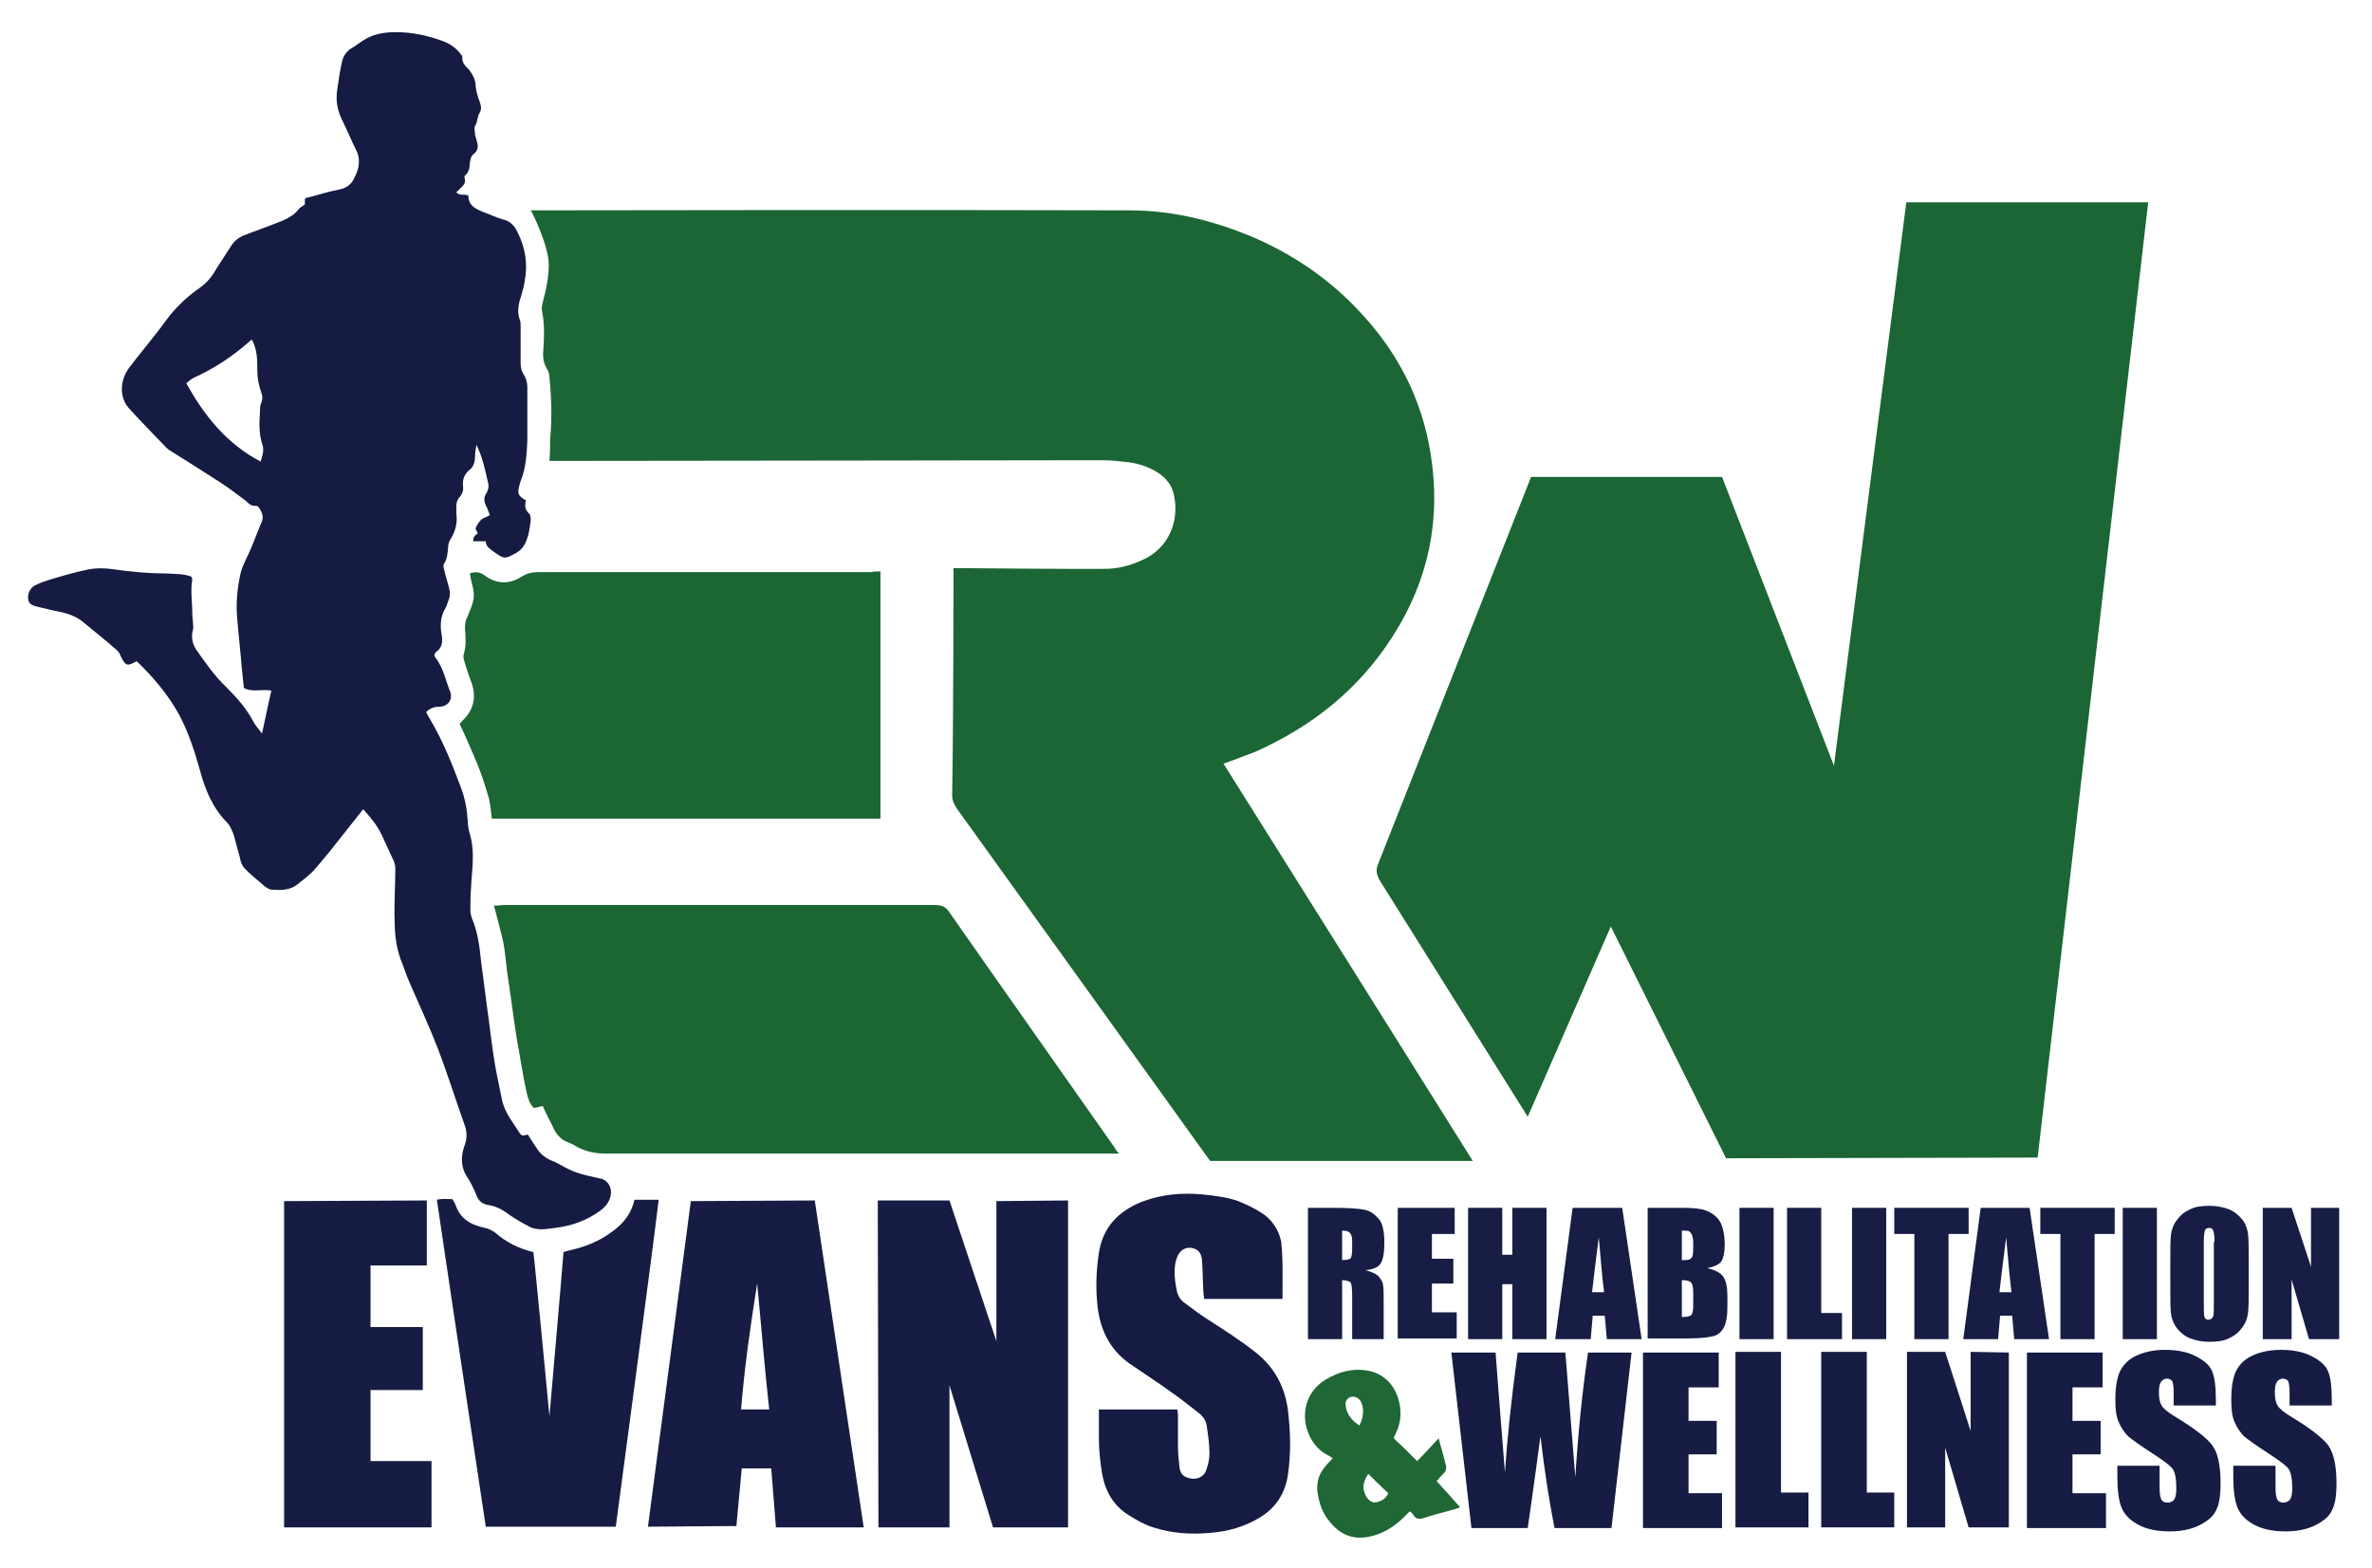 <?xml version="1.0" encoding="utf-8"?>
<svg xmlns="http://www.w3.org/2000/svg" xmlns:xlink="http://www.w3.org/1999/xlink" version="1.1" id="Layer_1" x="0px" y="0px" viewBox="0 0 354 234" style="enable-background:new 0 0 354 234;">
<style type="text/css">
	.st0{fill:#1B6634;}
	.st1{fill:#151B42;}
	.st2{fill:#1C6634;}
	.st3{fill:#161C43;}
	.st4{fill:#151B43;}
	.st5{fill:#1F6735;}
	.st6{fill:#171D44;}
</style>
<path class="st0" d="M273.7,114.3l10.8-84.1h36.1l-16.5,142.6l-46.5,0.1l-17.2-34.6L228,166.7c0,0-14.9-23.8-22.1-35.3&#xA;	c-0.5-0.9-0.6-1.6-0.2-2.5c4.1-10.4,22.8-57.7,22.8-57.7H257L273.7,114.3z"/>
<path class="st0" d="M142.3,84.8c0,0,21.4,0.2,23.2,0.1c2-0.1,3.8-0.7,5.6-1.6c3.5-1.9,4.9-5.7,4.1-9.4c-0.4-1.9-1.7-3.1-3.4-3.9&#xA;	c-1.4-0.7-2.9-1-4.4-1.1c-1.3-0.2-2.6-0.2-3.9-0.2c-8,0-61.4,0.1-80.1,0.1c-0.4,0-0.9,0-1.4,0c0.1-1.2,0.1-2.2,0.1-3.2&#xA;	c0.3-3.1,0.2-6.2-0.1-9.3c0-0.5-0.2-1-0.4-1.3c-0.6-1-0.6-2-0.5-2.9c0.1-1.9,0.2-3.7-0.2-5.6c-0.1-0.4,0-0.9,0.1-1.4&#xA;	c0.5-1.8,0.9-3.7,0.9-5.6c0-2.8-2.5-7.9-2.7-8.1c0.4,0,59.9-0.1,89.4,0c6.7,0,13.2,1.7,19.3,4.4c5.7,2.6,10.7,6.1,14.9,10.6&#xA;	c5.7,6,9.4,13.1,10.7,21.3c1.6,9.8-0.3,18.9-5.6,27.2c-5,7.9-12,13.5-20.5,17.3c-0.8,0.3-3.9,1.5-4.8,1.8&#xA;	c3.1,4.9,37.2,59.3,37.2,59.3h-39.2c0,0-32.6-45.4-37.8-52.6c-0.4-0.6-0.7-1.2-0.7-2C142.3,107.8,142.3,84.8,142.3,84.8z"/>
<path class="st1" d="M28.6,86.1c0,0.2,0.1,0.3,0.1,0.4c-0.3,1.7,0,3.4,0,5.1c0,0.5,0.1,1,0.1,1.4c0,0.3,0.1,0.7,0,1&#xA;	c-0.3,1.1-0.1,2.1,0.5,3c1.4,2,2.8,4,4.6,5.7c1.5,1.5,2.9,3.1,3.9,5c0.3,0.6,0.8,1.1,1.3,1.8c0.5-2.2,0.9-4.3,1.4-6.4&#xA;	c-1.3-0.3-2.8,0.3-4.1-0.4c-0.1-0.9-0.2-1.9-0.3-2.8c-0.2-2.5-0.5-5.1-0.7-7.6c-0.2-2.2,0-4.5,0.5-6.7c0.3-1.3,1-2.4,1.5-3.6&#xA;	c0.6-1.4,1.1-2.8,1.7-4.2c0.3-0.8-0.1-1.5-0.5-2.1c-0.1-0.1-0.3-0.2-0.4-0.2c-0.8,0.1-1.1-0.4-1.6-0.8c-1.3-1-2.5-1.9-3.9-2.8&#xA;	c-2.3-1.5-4.7-3-7.1-4.5c-0.3-0.2-0.5-0.3-0.8-0.6c-1.9-2-3.8-3.9-5.6-5.9c-1.4-1.6-1.3-4.1,0-5.9c1.8-2.4,3.8-4.7,5.6-7.2&#xA;	c1.4-1.9,3.1-3.5,5.1-4.9c1-0.7,1.8-1.7,2.4-2.8c0.7-1.1,1.5-2.3,2.2-3.4c0.5-0.8,1.2-1.3,2-1.6c1.5-0.6,3-1.1,4.5-1.7&#xA;	c1.3-0.5,2.7-1,3.6-2.2c0.2-0.3,0.6-0.4,0.9-0.7c0-0.2,0-0.5,0-0.8c0.1-0.1,0.2-0.2,0.4-0.2c1.6-0.4,3.1-0.9,4.7-1.2&#xA;	c1-0.2,1.8-0.7,2.2-1.6c0.8-1.4,1.1-2.9,0.3-4.4c-0.7-1.4-1.3-2.9-2-4.3s-1-2.8-0.8-4.4c0.2-1.4,0.4-2.8,0.7-4.2&#xA;	c0.2-1.1,0.8-1.9,1.8-2.4c0.4-0.3,0.9-0.6,1.3-0.9c1.5-1,3.1-1.3,5-1.3c2.4,0,4.7,0.5,6.9,1.3c1.1,0.4,2,1,2.7,1.9&#xA;	C68.8,8.2,69,8.3,69,8.5c-0.1,0.9,0.5,1.4,1,1.9c0.6,0.8,1,1.6,1,2.6c0.1,0.7,0.3,1.5,0.6,2.2c0.2,0.6,0.3,1.1,0,1.6&#xA;	c-0.4,0.6-0.3,1.4-0.7,2c-0.2,0.3,0,0.8,0,1.3c0.1,0.4,0.2,0.8,0.3,1.1c0.2,0.6,0.1,1.3-0.4,1.7c-0.6,0.4-0.6,1-0.7,1.6&#xA;	c0,0.8-0.3,1.4-0.8,1.8c0.2,1.1,0.2,1.1-1.2,2.4c0.5,0.6,1.2,0.2,1.8,0.5c0,1.4,0.9,1.9,2.1,2.4c1.1,0.4,2.1,0.9,3.2,1.2&#xA;	c0.9,0.2,1.6,0.9,2,1.8c1.2,2.3,1.6,4.8,1.1,7.4c-0.1,0.7-0.3,1.4-0.5,2.1c-0.4,1.2-0.7,2.4-0.2,3.7c0.1,0.3,0.1,0.7,0.1,1.1&#xA;	c0,1.8,0,3.5,0,5.3c0,0.6,0.1,1.1,0.4,1.6c0.4,0.6,0.6,1.3,0.6,2c0,2.7,0,5.4,0,8c-0.1,2-0.2,4.1-1,6c-0.1,0.2-0.1,0.5-0.2,0.7&#xA;	c-0.3,1.2-0.2,1.5,1,2.2c-0.2,0.7-0.2,1.4,0.5,2c0.2,0.2,0.2,0.7,0.2,1c-0.1,0.8-0.2,1.6-0.4,2.3c-0.3,1-0.7,1.9-1.7,2.5&#xA;	c-1.8,1-1.8,1-3.5-0.2c-0.5-0.4-1.1-0.7-1.1-1.5c-0.6,0-1.3,0-1.9,0c0.1-0.7,0.1-0.7,0.7-1.2c-0.1-0.3-0.4-0.6-0.3-0.8&#xA;	c0.2-0.5,0.5-0.9,0.8-1.2c0.3-0.3,0.8-0.4,1.3-0.7c-0.2-0.6-0.4-1.1-0.6-1.5c-0.3-0.6-0.3-1.2,0.1-1.8c0.3-0.5,0.4-1.1,0.2-1.7&#xA;	c-0.4-1.8-0.8-3.7-1.7-5.5c-0.1,0.7-0.2,1.1-0.2,1.6c0,0.9-0.2,1.7-0.9,2.2c-0.7,0.6-1,1.4-0.9,2.3c0.1,0.7-0.1,1.3-0.6,1.8&#xA;	c-0.3,0.4-0.4,0.8-0.4,1.3c0,0.3,0,0.6,0,1c0.2,1.4-0.1,2.6-0.8,3.8c-0.2,0.3-0.4,0.7-0.4,1.1c-0.1,0.9-0.1,1.8-0.6,2.6&#xA;	c-0.2,0.2-0.1,0.7,0,1c0.2,0.9,0.5,1.8,0.7,2.6c0.2,0.7,0.2,1.3-0.1,2c-0.2,0.5-0.3,1-0.6,1.4c-0.6,1.2-0.6,2.4-0.4,3.6&#xA;	c0.2,1.1,0.1,2-0.8,2.6c-0.1,0.1-0.2,0.2-0.2,0.3c0,0,0,0.1-0.1,0.2c0.1,0.1,0.1,0.3,0.2,0.4c1.2,1.5,1.5,3.4,2.2,5.1&#xA;	c0.4,1.2-0.4,2.2-1.7,2.2c-0.7,0-1.3,0.2-1.9,0.8c0.2,0.4,0.4,0.8,0.6,1.1c1.9,3.2,3.3,6.7,4.6,10.2c0.6,1.6,0.9,3.2,1,4.9&#xA;	c0,0.8,0.2,1.6,0.4,2.3c0.7,2.6,0.2,5.2,0.1,7.7c-0.1,1.2-0.1,2.3-0.1,3.5c0,0.3,0.1,0.7,0.2,1c0.9,2.1,1.2,4.4,1.4,6.6&#xA;	c0.4,2.8,0.7,5.5,1.1,8.3c0.3,2.4,0.6,4.8,1,7.2c0.3,1.7,0.7,3.4,1,5c0.4,2,1.7,3.5,2.7,5.1c0.4,0.6,0.8,0.1,1.2,0.2&#xA;	c0.4,0.6,0.8,1.3,1.3,2c0.5,0.8,1.2,1.4,2.1,1.8c0.8,0.3,1.5,0.7,2.2,1.1c1.3,0.7,2.7,1.1,4.2,1.4c0.4,0.1,0.9,0.2,1.3,0.3&#xA;	c1,0.4,1.5,1.5,1.2,2.6c-0.2,0.9-0.8,1.6-1.5,2.1c-2,1.5-4.3,2.3-6.8,2.6c-0.7,0.1-1.4,0.2-2,0.2s-1.3-0.1-1.8-0.4&#xA;	c-1-0.5-2-1.1-2.9-1.7c-0.9-0.7-1.9-1.3-3.1-1.5c-0.9-0.1-1.6-0.6-1.9-1.5c-0.4-1-0.9-2-1.5-2.9c-0.9-1.5-0.8-3.1-0.2-4.7&#xA;	c0.3-0.9,0.3-1.8,0-2.7c-1.4-3.9-2.6-7.8-4.1-11.7c-1.2-3.1-2.6-6.1-3.9-9.1c-0.5-1.1-0.9-2.2-1.3-3.3c-0.9-2.1-1.2-4.3-1.2-6.5&#xA;	c-0.1-2.6,0.1-5.3,0.1-7.9c0-0.3-0.1-0.7-0.2-1c-0.6-1.3-1.2-2.6-1.8-3.9c-0.7-1.5-1.7-2.7-2.8-3.9c-1.4,1.8-2.8,3.5-4.2,5.3&#xA;	c-0.9,1.2-1.9,2.3-2.8,3.4c-0.8,1-1.8,1.7-2.8,2.5c-1.1,0.9-2.4,0.9-3.8,0.8c-0.4,0-0.8-0.3-1.1-0.5c-1-0.9-2.1-1.7-3-2.7&#xA;	c-0.4-0.4-0.6-1-0.7-1.6c-0.3-1.1-0.6-2.2-0.9-3.3c-0.2-0.6-0.5-1.3-0.9-1.8c-2.2-2.2-3.3-4.8-4.1-7.7c-0.8-2.9-1.7-5.7-3.1-8.4&#xA;	c-1.7-3.1-3.9-5.7-6.4-8.1c-1.2,0.6-1.6,1-2.4-0.8c-0.1-0.3-0.3-0.6-0.5-0.8c-1.6-1.4-3.2-2.7-4.8-4c-1.1-1-2.4-1.5-3.9-1.8&#xA;	c-1.1-0.2-2.1-0.5-3.1-0.7c-0.7-0.2-1.4-0.3-1.5-1.2c-0.1-0.9,0.4-1.8,1.2-2.1C6,87,6.6,86.8,7.2,86.6c2-0.6,4-1.2,6-1.6&#xA;	c1-0.2,2.1-0.2,3.1-0.1c2.8,0.4,5.6,0.7,8.5,0.7C26,85.7,27.4,85.6,28.6,86.1z M37.6,50.7c-0.2,0.1-0.3,0.2-0.4,0.3&#xA;	c-2.5,2.2-5.2,4-8.3,5.4c-0.4,0.2-0.7,0.5-1.1,0.8c2.7,4.9,6.1,9.1,11.1,11.7c0.3-0.9,0.5-1.7,0.3-2.4c-0.6-1.7-0.5-3.4-0.4-5.1&#xA;	c0-0.4,0-0.9,0.2-1.3c0.2-0.5,0.2-1,0-1.5c-0.4-1.1-0.6-2.2-0.6-3.4C38.4,53.7,38.4,52.2,37.6,50.7z"/>
<path class="st2" d="M167,172.2c-0.6,0-1,0-1.4,0c-25.1,0-50.2,0-75.3,0c-1.4,0-2.8-0.3-4-0.9c-0.5-0.3-1-0.6-1.6-0.8&#xA;	c-1-0.4-1.7-1.2-2.1-2.1c-0.5-1.1-1.1-2.1-1.6-3.3c-0.4,0.1-0.9,0.2-1.3,0.3c-0.7-0.6-0.9-1.5-1.1-2.3c-0.6-2.7-1-5.5-1.5-8.2&#xA;	c-0.5-3.2-0.9-6.5-1.4-9.7c-0.2-1.5-0.3-3.1-0.6-4.6c-0.3-1.4-0.7-2.7-1-4c-0.1-0.4-0.2-0.8-0.4-1.4c0.6,0,1-0.1,1.4-0.1&#xA;	c7.3,0,14.6,0,21.8,0c14.2,0,28.5,0,42.7,0c1,0,1.6,0.3,2.1,1.1c8.1,11.6,16.3,23.2,24.5,34.9C166.4,171.4,166.6,171.8,167,172.2z"/>
<path class="st2" d="M131.4,85.3c0,12.3,0,24.6,0,36.9c-19.3,0-38.6,0-58,0c-0.1-0.9-0.2-1.9-0.4-2.9c-0.5-1.7-1-3.4-1.7-5.1&#xA;	c-0.8-1.9-1.6-3.8-2.5-5.7c-0.1-0.1-0.1-0.3-0.2-0.5c0.1-0.1,0.3-0.2,0.4-0.4c1.7-1.6,2.1-3.5,1.4-5.6c-0.4-1.1-0.8-2.2-1.1-3.3&#xA;	c-0.1-0.3-0.2-0.7-0.1-1c0.4-1.3,0.3-2.5,0.2-3.8c0-0.5,0-1,0.2-1.5c0-0.1,0.1-0.1,0.1-0.2c0.4-1,0.9-2,1-3s-0.3-2.1-0.5-3.1&#xA;	c0-0.2,0-0.3-0.1-0.5c0.8-0.3,1.5-0.2,2.1,0.2c0.1,0.1,0.3,0.2,0.4,0.3c1.7,1.1,3.5,1.1,5.2,0c0.8-0.5,1.6-0.7,2.5-0.7&#xA;	c16.6,0,33.1,0,49.7,0C130.4,85.3,130.8,85.3,131.4,85.3z"/>
<polygon class="st3" points="159.4,228 148.2,228 141.7,206.8 141.7,228 131.1,228 131,179.2 141.7,179.2 148.7,200.2 148.7,179.3 &#xA;	159.4,179.2"/>
<path class="st3" d="M128.9,228h-13.1l-0.7-8.8h-4.4l-0.8,8.6l-13.2,0.1l6.4-48.6l18.5-0.1L128.9,228z M113,191.6&#xA;	c-1,6.3-1.9,12.5-2.4,18.8c1.5,0,2.8,0,4.2,0C114.1,204.1,113.6,197.8,113,191.6z"/>
<path class="st4" d="M191.4,193.9c-4,0-7.8,0-11.7,0c0-0.3-0.1-0.6-0.1-1c-0.1-1.6-0.1-3.1-0.2-4.7c-0.1-1.1-0.5-1.7-1.5-1.9&#xA;	c-0.9-0.2-1.8,0.3-2.2,1.3c-0.3,0.7-0.4,1.5-0.4,2.2c0,0.9,0.1,1.8,0.3,2.7c0.1,0.8,0.5,1.5,1.2,2c1.1,0.8,2.1,1.6,3.2,2.3&#xA;	c2.5,1.6,5,3.2,7.3,5c2.8,2.2,4.4,5,4.9,8.6c0.4,3.3,0.5,6.5,0,9.8c-0.4,2.8-1.9,5-4.3,6.4c-2.2,1.3-4.6,2-7.1,2.2&#xA;	c-3,0.3-5.9,0.1-8.7-0.8c-1.3-0.4-2.5-1.1-3.6-1.8c-2.3-1.4-3.5-3.5-4-6.1c-0.3-1.8-0.5-3.6-0.5-5.5c0-1.4,0-2.8,0-4.2&#xA;	c3.9,0,7.8,0,11.7,0c0,0.2,0.1,0.5,0.1,0.8c0,1.5,0,3,0,4.6c0,1,0.1,2,0.2,3c0.1,1.2,0.6,1.7,1.7,1.9c1,0.2,2-0.3,2.3-1.2&#xA;	c0.3-0.8,0.5-1.7,0.5-2.5c0-1.4-0.2-2.8-0.4-4.1c-0.1-0.8-0.5-1.4-1.1-1.9c-1.3-1-2.5-2-3.8-2.9c-2.2-1.6-4.5-3.1-6.7-4.6&#xA;	c-2.9-2.1-4.3-5-4.7-8.5c-0.3-2.7-0.2-5.3,0.2-8c0.6-3.8,2.9-6.2,6.4-7.6c2.9-1.1,5.9-1.4,9.1-1.1c1.8,0.2,3.6,0.4,5.3,1&#xA;	c1.2,0.5,2.3,1,3.4,1.7c1.6,1,2.6,2.5,3,4.3C191.5,188,191.4,191,191.4,193.9z"/>
<path class="st3" d="M84.1,186.9c0.3-0.1,0.7-0.2,1.1-0.3c2.2-0.5,4.2-1.3,6.1-2.7c1.7-1.2,2.9-2.7,3.4-4.8c1.2,0,2.3,0,3.6,0&#xA;	c-0.6,5.4-6.4,48.8-6.4,48.8H72.5c0,0-4.9-32.5-7.3-48.8c0.7-0.2,1.5-0.1,2.3-0.1c0.2,0.3,0.4,0.6,0.5,0.9c0.7,2.1,2.4,3,4.4,3.4&#xA;	c0.5,0.1,1.1,0.4,1.5,0.7c1.6,1.4,3.5,2.4,5.7,2.9c0.2,1.3,2.4,24.5,2.4,24.5S84,188.5,84.1,186.9z"/>
<polygon class="st3" points="63.7,179.2 63.7,188.9 55.3,188.9 55.3,198.1 63.1,198.1 63.1,207.5 55.3,207.5 55.3,218.1 64.4,218.1 &#xA;	64.4,228 42.4,228 42.4,179.3"/>
<path class="st5" d="M214.7,214.7c0.4,1.5,0.8,2.8,1.1,4.1c0.1,0.4,0,0.8-0.3,1.1c-0.4,0.4-0.7,0.7-1.1,1.2c1.2,1.3,2.3,2.5,3.5,3.9&#xA;	c-0.3,0.1-0.5,0.2-0.8,0.3c-1.5,0.4-3.1,0.8-4.6,1.3c-0.7,0.2-1.2,0.2-1.6-0.5c-0.1-0.2-0.3-0.3-0.5-0.5c-0.4,0.4-0.7,0.7-1.1,1.1&#xA;	c-1.4,1.3-3,2.3-5,2.7c-2.5,0.5-4.4-0.4-5.9-2.3c-1.1-1.3-1.6-2.9-1.8-4.6c-0.1-1.4,0.3-2.6,1.2-3.6c0.3-0.4,0.7-0.8,1.1-1.2&#xA;	c-0.3-0.2-0.5-0.4-0.8-0.5c-3.8-2-5-8.4-0.2-11.3c1.9-1.1,3.9-1.7,6.2-1.3c2.9,0.5,4.7,2.9,4.9,6c0.1,1.4-0.3,2.7-1,4&#xA;	c0.1,0.2,0.2,0.3,0.3,0.4c1.1,1,2.1,2,3.2,3.1C212.6,217,213.6,215.9,214.7,214.7z M204.2,220c-0.9,1.4-0.9,2.3-0.3,3.4&#xA;	c0.5,0.8,1.1,1.1,2,0.7c0.6-0.2,1-0.6,1.3-1.2C206.2,222,205.2,221,204.2,220z M202.9,212.8c0.4-0.9,0.6-1.7,0.5-2.6&#xA;	c-0.1-0.6-0.3-1.2-0.8-1.5c-0.7-0.5-1.7-0.1-1.8,0.8c0,0.3,0.1,0.5,0.1,0.8C201.2,211.3,201.8,212.1,202.9,212.8z"/>
<path class="st6" d="M195.2,180.3h3.6c2.4,0,4,0.1,4.9,0.3s1.5,0.7,2.1,1.4s0.8,2,0.8,3.6c0,1.5-0.2,2.5-0.6,3.1&#xA;	c-0.4,0.5-1.1,0.8-2.2,0.9c1,0.3,1.7,0.6,2,1s0.6,0.8,0.6,1.2c0.1,0.4,0.1,1.3,0.1,2.9v5.2h-4.7v-6.5c0-1-0.1-1.7-0.2-1.9&#xA;	s-0.6-0.4-1.3-0.4v8.8h-5.1L195.2,180.3L195.2,180.3z M200.3,183.7v4.4c0.6,0,1-0.1,1.2-0.2s0.3-0.7,0.3-1.5v-1.1&#xA;	c0-0.6-0.1-1-0.3-1.2C201.3,183.8,200.9,183.7,200.3,183.7z"/>
<path class="st6" d="M208.6,180.3h8.5v3.9h-3.4v3.7h3.2v3.7h-3.2v4.3h3.7v3.9h-8.8V180.3z"/>
<path class="st6" d="M230.8,180.3v19.6h-5.1v-8.2h-1.5v8.2h-5.1v-19.6h5.1v7h1.5v-7H230.8z"/>
<path class="st6" d="M242.1,180.3l2.9,19.6h-5.2l-0.3-3.5h-1.8l-0.3,3.5h-5.3l2.6-19.6H242.1z M239.4,192.9c-0.3-2.2-0.5-5-0.8-8.2&#xA;	c-0.5,3.8-0.8,6.5-1,8.2H239.4z"/>
<path class="st6" d="M245.9,180.3h5.1c1.6,0,2.8,0.1,3.6,0.4s1.5,0.8,2,1.5c0.5,0.8,0.8,2,0.8,3.7c0,1.1-0.2,1.9-0.5,2.4&#xA;	c-0.4,0.5-1.1,0.8-2.1,1c1.2,0.3,2,0.7,2.4,1.3s0.6,1.6,0.6,2.8v1.8c0,1.3-0.2,2.3-0.5,2.9c-0.3,0.6-0.8,1.1-1.4,1.3s-2,0.4-4.1,0.4&#xA;	h-5.9V180.3z M251,183.7v4.4c0.2,0,0.4,0,0.5,0c0.5,0,0.8-0.1,1-0.4s0.2-0.9,0.2-2.1c0-0.6-0.1-1-0.2-1.3c-0.1-0.2-0.3-0.4-0.4-0.5&#xA;	C251.9,183.7,251.5,183.7,251,183.7z M251,191.1v5.5c0.7,0,1.2-0.1,1.4-0.3s0.3-0.7,0.3-1.5V193c0-0.8-0.1-1.3-0.3-1.5&#xA;	C252.2,191.2,251.7,191.1,251,191.1z"/>
<path class="st6" d="M264.7,180.3v19.6h-5.1v-19.6H264.7z"/>
<path class="st6" d="M271.8,180.3V196h3.1v3.9h-8.2v-19.6L271.8,180.3L271.8,180.3z"/>
<path class="st6" d="M281.5,180.3v19.6h-5.1v-19.6H281.5z"/>
<path class="st6" d="M293.8,180.3v3.9h-3v15.7h-5.1v-15.7h-3v-3.9H293.8z"/>
<path class="st6" d="M302.9,180.3l2.9,19.6h-5.2l-0.3-3.5h-1.8l-0.3,3.5H293l2.6-19.6H302.9z M300.2,192.9c-0.3-2.2-0.5-5-0.8-8.2&#xA;	c-0.5,3.8-0.8,6.5-1,8.2H300.2z"/>
<path class="st6" d="M315.6,180.3v3.9h-3v15.7h-5.1v-15.7h-3v-3.9H315.6z"/>
<path class="st6" d="M321.9,180.3v19.6h-5.1v-19.6H321.9z"/>
<path class="st6" d="M335.6,191.8c0,2,0,3.4-0.1,4.2s-0.4,1.6-0.9,2.2c-0.5,0.7-1.1,1.2-2,1.6c-0.8,0.4-1.8,0.5-2.9,0.5&#xA;	c-1,0-2-0.2-2.8-0.5s-1.5-0.9-2-1.5c-0.5-0.7-0.8-1.4-0.9-2.2s-0.1-2.2-0.1-4.2v-3.4c0-2,0-3.4,0.1-4.2s0.4-1.6,0.9-2.2&#xA;	c0.5-0.7,1.1-1.2,2-1.6c0.8-0.4,1.8-0.5,2.9-0.5c1,0,2,0.2,2.8,0.5s1.5,0.9,2,1.5s0.8,1.4,0.9,2.2s0.1,2.2,0.1,4.2V191.8z&#xA;	 M330.5,185.4c0-0.9-0.1-1.5-0.2-1.7c-0.1-0.3-0.3-0.4-0.6-0.4c-0.3,0-0.5,0.1-0.6,0.3s-0.2,0.8-0.2,1.8v9.1c0,1.1,0,1.8,0.1,2.1&#xA;	s0.3,0.4,0.6,0.4c0.3,0,0.6-0.2,0.7-0.5s0.1-1,0.1-2.2v-8.9H330.5z"/>
<path class="st6" d="M349.1,180.3v19.6h-4.5L342,191v8.9h-4.3v-19.6h4.3l2.9,8.8v-8.8L349.1,180.3L349.1,180.3z"/>
<path class="st3" d="M243.5,201.9l-3,26.2H232c-0.8-4-1.5-8.6-2.1-13.7c-0.3,2.2-0.9,6.8-1.9,13.7h-8.4l-3-26.2h6.6l0.7,9.1l0.7,8.8&#xA;	c0.3-4.6,0.9-10.6,1.9-17.9h7.1c0.1,0.8,0.3,3.6,0.7,8.6l0.8,10c0.4-6.3,1-12.5,1.9-18.6L243.5,201.9L243.5,201.9z"/>
<path class="st3" d="M245.2,201.9h11.3v5.2H252v5h4.2v5H252v5.8h5v5.2h-11.8V201.9z"/>
<path class="st3" d="M265.8,201.9v20.9h4.1v5.2H259v-26.2h6.8V201.9z"/>
<path class="st3" d="M278.6,201.9v20.9h4.1v5.2h-10.9v-26.2h6.8V201.9z"/>
<path class="st3" d="M299.8,201.9V228h-6l-3.5-11.9V228h-5.7v-26.2h5.7l3.8,11.8v-11.8L299.8,201.9L299.8,201.9z"/>
<path class="st3" d="M302.5,201.9h11.3v5.2h-4.5v5h4.2v5h-4.2v5.8h5v5.2h-11.8V201.9z"/>
<path class="st3" d="M330.7,209.8h-6.3v-1.9c0-0.9-0.1-1.5-0.2-1.7s-0.4-0.4-0.8-0.4s-0.7,0.2-0.9,0.5c-0.2,0.3-0.3,0.8-0.3,1.5&#xA;	c0,0.9,0.1,1.5,0.4,2c0.2,0.4,0.9,1,1.9,1.6c3,1.8,4.9,3.3,5.7,4.4s1.2,3,1.2,5.6c0,1.9-0.2,3.2-0.7,4.1c-0.4,0.9-1.3,1.6-2.5,2.2&#xA;	s-2.7,0.9-4.4,0.9c-1.8,0-3.4-0.3-4.7-1c-1.3-0.7-2.1-1.6-2.5-2.6s-0.6-2.6-0.6-4.5v-1.7h6.3v3.2c0,1,0.1,1.6,0.3,1.9&#xA;	c0.2,0.3,0.5,0.4,0.9,0.4c0.5,0,0.8-0.2,1-0.5s0.3-0.9,0.3-1.6c0-1.5-0.2-2.5-0.6-3s-1.5-1.3-3.2-2.4c-1.7-1.1-2.8-1.9-3.4-2.4&#xA;	c-0.5-0.5-1-1.2-1.4-2.1c-0.4-0.9-0.5-2-0.5-3.4c0-2,0.3-3.5,0.8-4.4s1.3-1.7,2.5-2.2c1.1-0.5,2.5-0.8,4.1-0.8&#xA;	c1.8,0,3.3,0.3,4.5,0.9c1.2,0.6,2.1,1.3,2.5,2.2s0.6,2.3,0.6,4.4L330.7,209.8L330.7,209.8z"/>
<path class="st3" d="M348,209.8h-6.3v-1.9c0-0.9-0.1-1.5-0.2-1.7s-0.4-0.4-0.8-0.4s-0.7,0.2-0.9,0.5c-0.2,0.3-0.3,0.8-0.3,1.5&#xA;	c0,0.9,0.1,1.5,0.4,2c0.2,0.4,0.9,1,1.9,1.6c3,1.8,4.9,3.3,5.7,4.4c0.8,1.2,1.2,3,1.2,5.6c0,1.9-0.2,3.2-0.7,4.1&#xA;	c-0.4,0.9-1.3,1.6-2.5,2.2c-1.2,0.6-2.7,0.9-4.4,0.9c-1.8,0-3.4-0.3-4.7-1c-1.3-0.7-2.1-1.6-2.5-2.6c-0.4-1.1-0.6-2.6-0.6-4.5v-1.7&#xA;	h6.3v3.2c0,1,0.1,1.6,0.3,1.9c0.2,0.3,0.5,0.4,0.9,0.4s0.8-0.2,1-0.5c0.2-0.4,0.3-0.9,0.3-1.6c0-1.5-0.2-2.5-0.6-3s-1.5-1.3-3.2-2.4&#xA;	c-1.7-1.1-2.8-1.9-3.4-2.4c-0.5-0.5-1-1.2-1.4-2.1c-0.4-0.9-0.5-2-0.5-3.4c0-2,0.3-3.5,0.8-4.4s1.3-1.7,2.5-2.2&#xA;	c1.1-0.5,2.5-0.8,4.1-0.8c1.8,0,3.3,0.3,4.5,0.9s2.1,1.3,2.5,2.2s0.6,2.3,0.6,4.4L348,209.8L348,209.8z"/>
</svg>